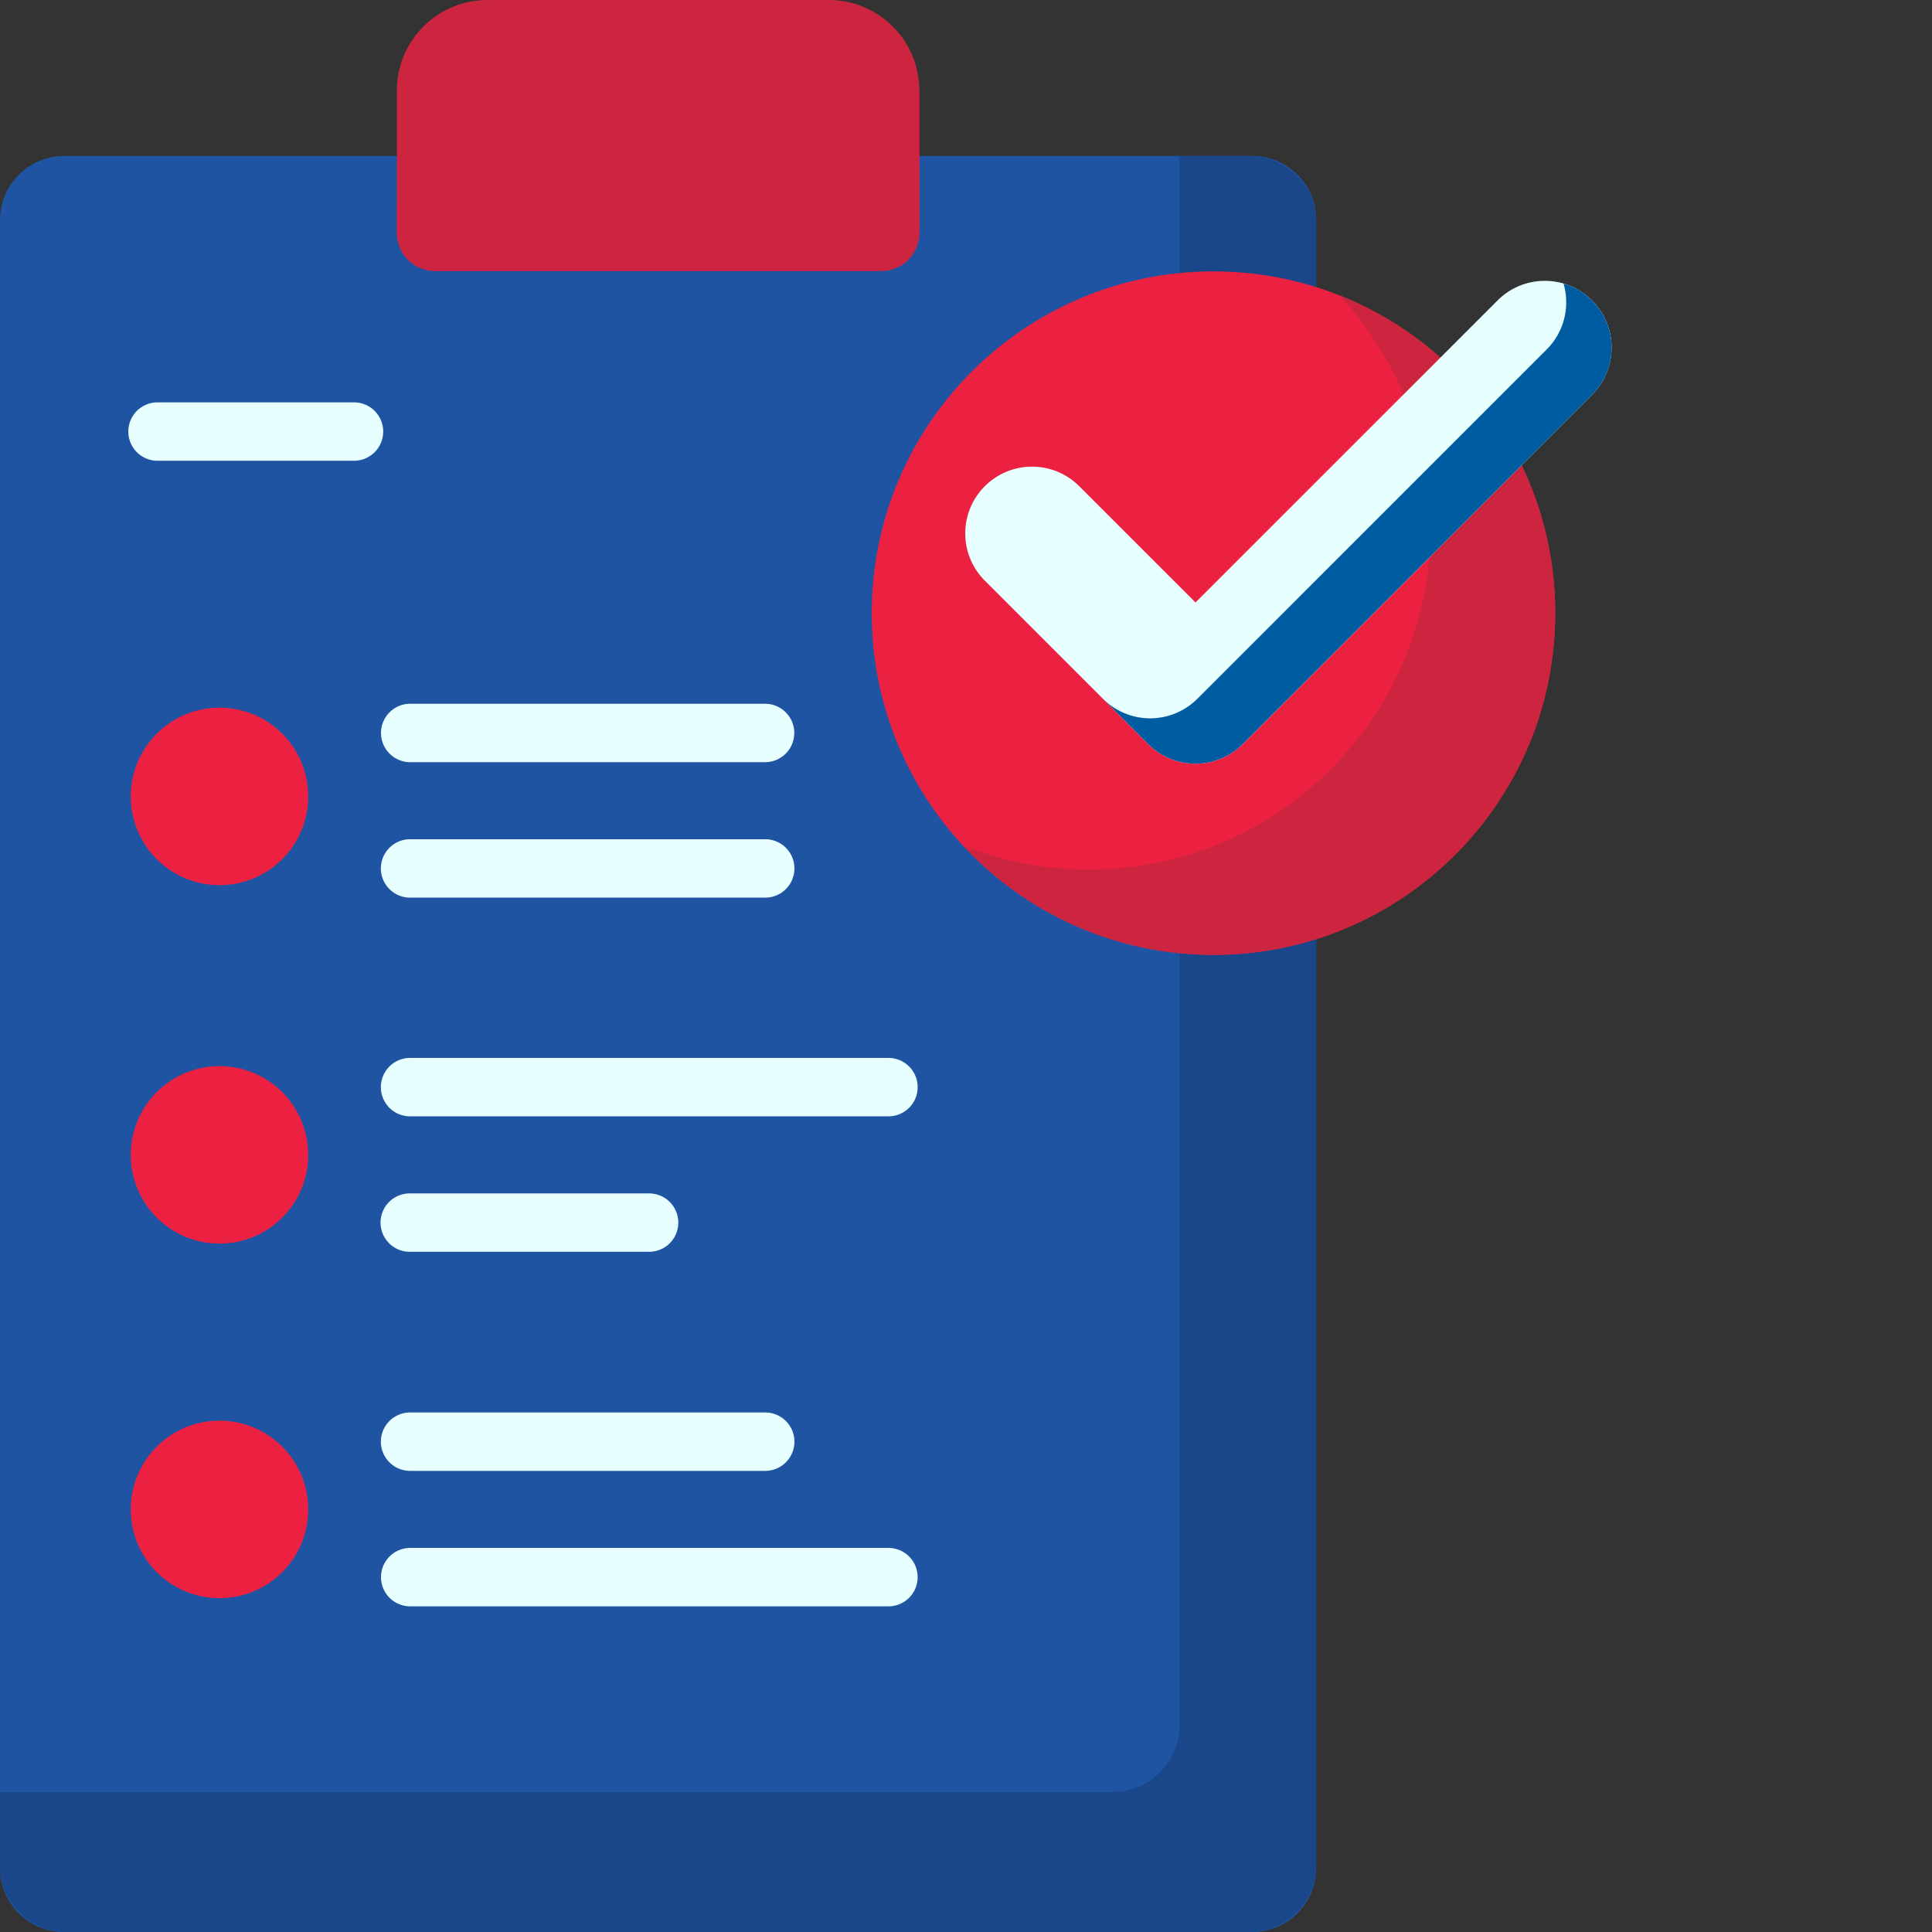 <svg xmlns="http://www.w3.org/2000/svg" version="1.1" xmlns:xlink="http://www.w3.org/1999/xlink" width="512" height="512" x="0" y="0" viewBox="0 0 512 512" style="enable-background:new 0 0 512 512" xml:space="preserve" class=""><rect x="0" y="0" width="512" height="512" fill="#333333" stroke="none"/><g><path fill="#1f54a3" d="M331.809 512H17c-9.39 0-17-7.61-17-17V58.332c0-9.39 7.61-17 17-17h314.809c9.39 0 17 7.61 17 17V495c0 9.39-7.61 17-17 17zm0 0" opacity="1" data-original="#ffded5" class=""></path><path fill="#1a4789" d="M331.117 41.332h-18.535v415.879c0 9.773-7.922 17.691-17.691 17.691H0v19.407C0 504.079 7.922 512 17.691 512h313.426c9.77 0 17.692-7.922 17.692-17.691V59.023c0-9.77-7.922-17.691-17.692-17.691zm0 0" opacity="1" data-original="#f7c6ba" class=""></path><path fill="#cd253f" d="M233.633 71.805H115.176c-5.524 0-10-4.477-10-10V24c0-13.254 10.746-24 24-24h90.457c13.254 0 24 10.746 24 24v37.805c0 5.52-4.477 10-10 10zm0 0" opacity="1" data-original="#ff6914" class=""></path><path fill="#cd253f" d="M218.652 0h-6.37a25.05 25.05 0 0 1 .796 6.281V42.7c0 5.75-4.66 10.41-10.406 10.41h-97.496v8.286c0 5.75 4.66 10.41 10.41 10.41h117.64c5.747 0 10.407-4.66 10.407-10.41V24.98c0-13.796-11.184-24.98-24.98-24.98zm0 0" opacity="1" data-original="#ed500a" class=""></path><path fill="#ec2141" d="M412.148 162.484c0 50.016-40.546 90.563-90.562 90.563s-90.563-40.547-90.563-90.563c0-50.02 40.547-90.562 90.563-90.562 50.016 0 90.562 40.543 90.562 90.562zm0 0" opacity="1" data-original="#ff8900" class=""></path><path fill="#cd253f" d="M354.934 78.258c15.007 16.164 24.195 37.812 24.195 61.613 0 50.016-40.55 90.563-90.566 90.563-11.774 0-23.024-2.25-33.344-6.34 16.539 17.808 40.148 28.953 66.367 28.953 50.016 0 90.562-40.547 90.562-90.563 0-38.242-23.703-70.945-57.214-84.226zm0 0" opacity="1" data-original="#ff6914" class=""></path><path fill="#e7fffe" d="M316.82 202.383a17.693 17.693 0 0 1-12.507-5.184l-43.325-43.324c-6.91-6.91-6.91-18.113 0-25.023 6.907-6.91 18.11-6.91 25.02 0l30.812 30.812L396.88 79.61c6.906-6.91 18.11-6.91 25.02 0s6.91 18.114 0 25.024l-92.567 92.566a17.696 17.696 0 0 1-12.512 5.184zm0 0" opacity="1" data-original="#0882bf" class=""></path><path fill="#005ca0" d="M421.898 79.61a17.605 17.605 0 0 0-7.543-4.47c1.747 6 .258 12.743-4.472 17.473l-92.567 92.57a17.705 17.705 0 0 1-12.511 5.18 17.68 17.68 0 0 1-12.512-5.183l12.016 12.02a17.71 17.71 0 0 0 12.511 5.183c4.696 0 9.196-1.867 12.512-5.184l92.566-92.566c6.91-6.91 6.91-18.113 0-25.024zm0 0" opacity="1" data-original="#005ca0" class=""></path><g fill="#0882bf"><path d="M202.879 201.984h-94.293a7.739 7.739 0 0 1 0-15.476h94.293a7.739 7.739 0 0 1 0 15.476zM93.813 122.105h-52.07a7.735 7.735 0 0 1-7.735-7.738 7.735 7.735 0 0 1 7.734-7.738h52.07a7.736 7.736 0 0 1 7.739 7.738 7.736 7.736 0 0 1-7.739 7.738zM202.879 237.883h-94.293a7.739 7.739 0 0 1 0-15.477h94.293a7.739 7.739 0 0 1 0 15.477zM235.45 295.84H108.585a7.739 7.739 0 0 1 0-15.477h126.863a7.736 7.736 0 0 1 7.738 7.739 7.731 7.731 0 0 1-7.738 7.738zM172.02 331.738h-63.434a7.738 7.738 0 0 1-7.738-7.734 7.739 7.739 0 0 1 7.738-7.738h63.434a7.739 7.739 0 0 1 7.738 7.738 7.738 7.738 0 0 1-7.738 7.734zM202.879 389.797h-94.293a7.739 7.739 0 0 1 0-15.477h94.293a7.739 7.739 0 0 1 0 15.477zM235.45 425.695H108.585a7.739 7.739 0 0 1 0-15.476h126.863a7.736 7.736 0 0 1 7.738 7.738 7.736 7.736 0 0 1-7.738 7.738zm0 0" fill="#e7fffe" opacity="1" data-original="#0882bf" class=""></path></g><path fill="#ec2141" d="M81.688 211.059c0 12.988-10.532 23.52-23.52 23.52s-23.52-10.532-23.52-23.52c0-12.989 10.532-23.52 23.52-23.52s23.52 10.531 23.52 23.52zM81.688 306.055c0 12.988-10.532 23.515-23.52 23.515s-23.52-10.527-23.52-23.515c0-12.993 10.532-23.52 23.52-23.52s23.52 10.527 23.52 23.52zM81.688 400.008c0 12.988-10.532 23.52-23.52 23.52s-23.52-10.532-23.52-23.52 10.532-23.52 23.52-23.52 23.52 10.532 23.52 23.52zm0 0" opacity="1" data-original="#ff8900" class=""></path></g></svg>